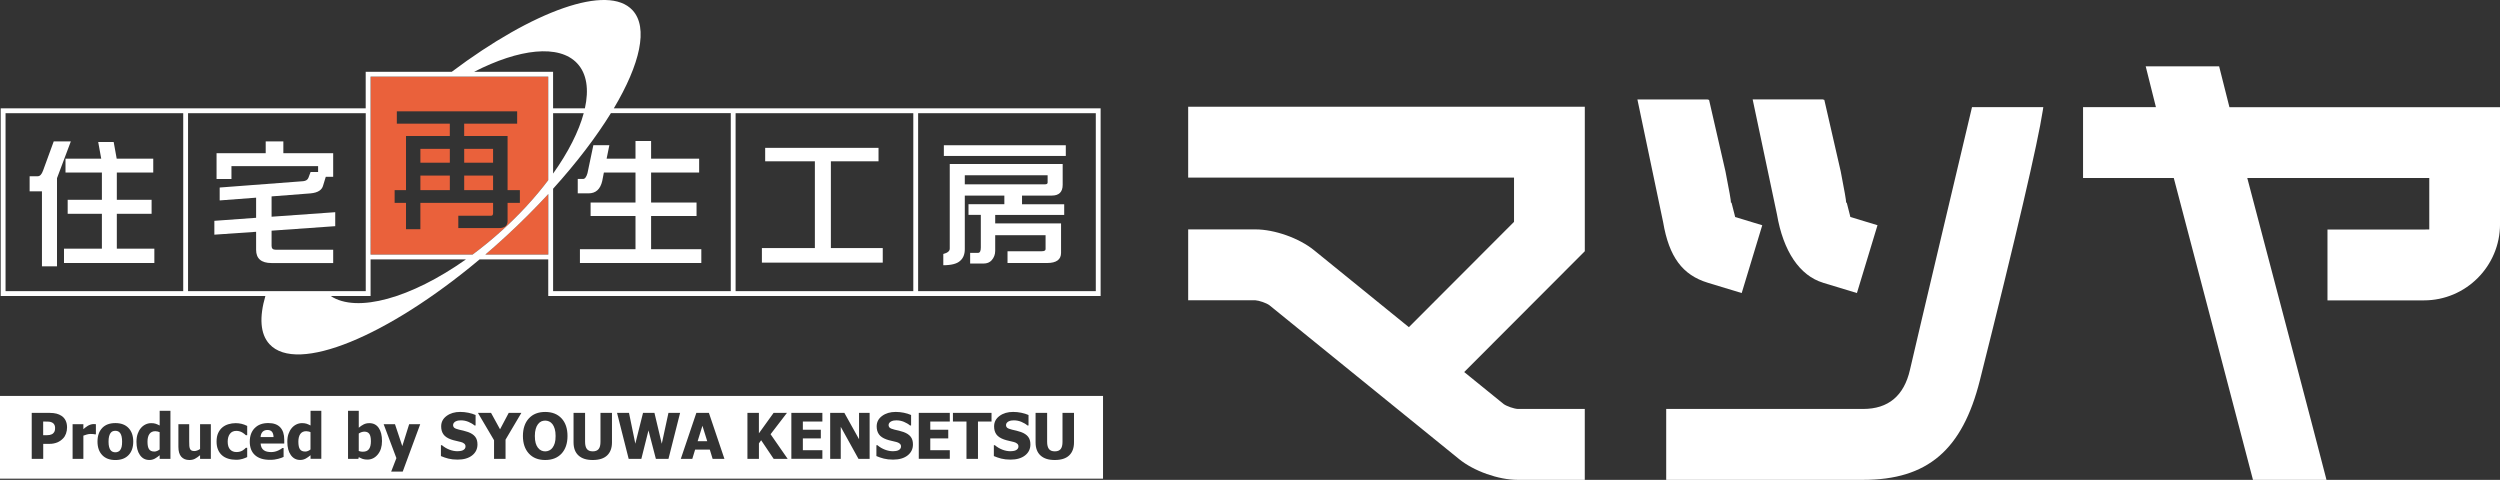 <?xml version="1.0" encoding="UTF-8"?><svg id="_レイヤー_2" xmlns="http://www.w3.org/2000/svg" viewBox="0 0 1000 191.95"><rect x="0" y="0" width="1000" height="191.95" fill="#333333" stroke="none"/><defs><style>.cls-1{fill:#fff;}.cls-1,.cls-2{stroke-width:0px;}.cls-2{fill:#ea613b;}</style></defs><g id="_レイヤー_1-2"><rect class="cls-2" x="185.68" y="59.54" width="11.55" height="5.54"/><rect class="cls-2" x="168.16" y="70.23" width="11.77" height="5.82"/><path class="cls-2" d="m202.21,94.66c-2.69,2.48-5.4,4.86-8.1,7.18h25.19v-24.21c-5.25,5.69-10.97,11.41-17.1,17.04Z"/><path class="cls-2" d="m219.3,72.07V30.65h-71.07v71.18h40.8c3.86-2.86,7.7-5.99,11.48-9.4,7.31-6.59,13.63-13.52,18.79-20.37Zm-35.98,19.17v-4.94h13.09c.54,0,.82-.32.82-1.04v-4.11h-29.08v10.53h-5.75v-10.53h-4.55v-5.1h4.55v-21.66h17.52v-4.93h-21.19v-4.94h48.13v4.94h-21.19v4.93h17.36v21.66h4.92v5.1h-4.92v7.29c0,1.86-1.15,2.79-3.45,2.79h-16.27Z"/><rect class="cls-2" x="168.16" y="59.54" width="11.77" height="5.54"/><rect class="cls-2" x="185.68" y="70.23" width="11.55" height="5.82"/><path class="cls-1" d="m21.49,56.56l-4.27,11.69c-.55,1.53-1.26,2.25-2.14,2.25h-3.23v6.03h4.93v30h6.02v-35.26l5.53-14.7h-6.84Z"/><polygon class="cls-1" points="46.73 85.53 60.64 85.53 60.64 79.93 46.73 79.93 46.73 69.02 61.3 69.02 61.3 63.48 46.68 63.48 45.47 56.79 39.28 56.79 40.49 63.48 26.2 63.48 26.2 69.02 40.76 69.02 40.76 79.93 27.07 79.93 27.07 85.53 40.76 85.53 40.76 99.46 25.6 99.46 25.6 105.21 61.74 105.21 61.74 99.46 46.73 99.46 46.73 85.53"/><path class="cls-1" d="m75.22,118.39h30.93c-2.46,8.44-2.11,15.18,1.63,19.26,11,12,47.25-3.05,84.04-33.88h27.48v14.62h220.95V43.33h-194.72c10.51-17.67,13.88-32.27,7.51-39.21-9.83-10.72-39.82.17-72.34,24.6h-34.42v14.62H.28v75.06h74.94ZM367.25,45.27h71.07v71.18h-71.07V45.27Zm-73.01,0h71.08v71.18h-71.08V45.27Zm-161.98,73.12h15.97v-14.62h38.13c-21.91,15.48-43.62,21.6-54.1,14.62Zm87.05-16.55h-25.19c2.7-2.31,5.4-4.7,8.1-7.18,6.13-5.63,11.84-11.35,17.1-17.04v24.21Zm1.93-56.57h12.25c-1.97,7.3-6.18,15.63-12.25,24.16v-24.16Zm-73.01-14.62h71.07v41.41c-5.16,6.85-11.48,13.78-18.79,20.37-3.78,3.41-7.63,6.54-11.48,9.4h-40.8V30.65Zm144.08,14.62v71.18h-71.07v-40.96c9.44-10.44,17.27-20.74,23.12-30.23h47.95Zm-61.42-19.91c3.86,4.13,4.73,10.44,3.07,17.98h-12.73v-14.62h-31.58c17.99-9.23,33.99-11.13,41.24-3.36Zm-155.67,19.91h71.08v71.18h-71.08V45.27ZM2.22,116.45V45.27h71.07v71.18H2.22Z"/><path class="cls-1" d="m108.62,78.56l15.61-1.21c2.95-.27,4.6-1.37,5.04-3.23l1.04-3.4h2.96v-9.43h-19.93v-4.72h-7.06v4.72h-19.66v10.31h5.96v-5.15h34.66v2.36h-3.01l-.88,2.35c-.33.76-.99,1.21-2.08,1.32l-33.4,2.53v5.16l14.57-1.1v8.05l-16.7,1.21v5.54l16.7-1.15v7.18c0,3.51,2.02,5.32,6.19,5.32h24.64v-5.32h-22.95c-1.14,0-1.69-.48-1.69-1.53v-6.1l25.46-1.8v-5.59l-25.46,1.81v-8.12Z"/><path class="cls-1" d="m240.89,72.42l.66-3.41h12.65v12.01h-17.96v5.38h17.96v13.27h-22.23v5.54h48.56v-5.54h-20.09v-13.27h18.18v-5.38h-18.18v-12.01h19.22v-5.54h-19.22v-7.07h-6.24v7.07h-11.55l1.09-5.38h-6.4l-2.35,11.19c-.44,1.54-1.04,2.3-1.75,2.3h-2.14v5.76h4.32c2.9,0,4.71-1.65,5.47-4.93Z"/><polygon class="cls-1" points="332.35 64.52 351.41 64.52 351.41 59.14 306.07 59.14 306.07 64.52 325.95 64.52 325.95 99.23 304.76 99.23 304.76 105.05 353.1 105.05 353.1 99.23 332.35 99.23 332.35 64.52"/><path class="cls-1" d="m408.81,78.23h11.94c2.84,0,4.32-1.43,4.32-4.28v-8.34h-45.17v33.84c0,.99-.88,1.69-2.58,2.14v4.5c3.23,0,5.48-.6,6.68-1.71,1.26-1.04,1.92-2.62,1.92-4.71v-21.44h15.82v3.45h-14.34v4.27h4.93v13.05c0,1.43-.37,2.14-1.09,2.14h-3.18v4.28h5.31c1.42,0,2.52-.44,3.29-1.31.92-1.04,1.42-2.3,1.42-3.78v-6.26h20.15v5.6c0,.55-.54.82-1.53.82h-13.69v4.71h15.82c3.72,0,5.59-1.36,5.59-4.06v-11.78h-26.34v-3.4h27.6v-4.27h-16.87v-3.45Zm-22.89-4.5v-3.62h33.13v2.91c0,.49-.39.71-1.04.71h-32.09Z"/><rect class="cls-1" x="377.54" y="58.1" width="48.78" height="4.28"/><path class="cls-1" d="m61.64,180.63c.38,0,.76-.07,1.14-.22.39-.15.74-.36,1.07-.62v-6.93c-.22-.11-.5-.2-.84-.27-.35-.07-.64-.11-.89-.11-1.04,0-1.82.37-2.34,1.1-.52.74-.78,1.77-.78,3.09,0,1.39.2,2.4.62,3.01.42.62,1.09.93,2.02.93Z"/><path class="cls-1" d="m215.19,179.12c.39.51.85.88,1.35,1.1.5.22,1.02.33,1.56.33s1.07-.12,1.58-.36c.51-.23.96-.6,1.33-1.1.4-.54.7-1.17.91-1.88.22-.72.32-1.66.32-2.82,0-1.1-.11-2.04-.34-2.82-.23-.77-.53-1.41-.91-1.91-.4-.51-.85-.87-1.35-1.09-.5-.22-1.02-.33-1.55-.33-.57,0-1.08.11-1.55.31-.46.2-.91.57-1.33,1.09-.38.48-.69,1.12-.92,1.92-.24.79-.35,1.74-.35,2.85s.11,2.08.33,2.83c.22.75.53,1.38.92,1.89Z"/><polygon class="cls-1" points="280.97 170.31 279.06 176.47 282.89 176.47 280.97 170.31"/><path class="cls-1" d="m108.79,172.71c-.4-.48-1.01-.72-1.82-.72s-1.49.25-1.96.76c-.47.51-.73,1.2-.78,2.08h5.19c-.03-.93-.24-1.63-.63-2.12Z"/><path class="cls-1" d="m122,180.63c.37,0,.76-.07,1.14-.22.39-.15.74-.36,1.06-.62v-6.93c-.22-.11-.49-.2-.84-.27-.34-.07-.64-.11-.89-.11-1.03,0-1.81.37-2.34,1.1-.52.74-.78,1.77-.78,3.09,0,1.39.2,2.4.62,3.01.42.62,1.09.93,2.02.93Z"/><path class="cls-1" d="m44.17,179.99c.23.32.52.56.86.71.35.15.72.22,1.14.22.34,0,.69-.07,1.05-.22.36-.15.64-.37.85-.67.26-.35.45-.79.58-1.29.13-.5.19-1.2.19-2.08,0-.83-.07-1.52-.2-2.07-.13-.55-.32-.99-.56-1.33-.25-.35-.54-.59-.86-.73-.32-.14-.68-.21-1.09-.21-.39,0-.73.06-1.04.18-.31.12-.6.35-.86.69-.24.33-.44.77-.59,1.34-.15.56-.22,1.27-.22,2.13s.07,1.54.21,2.07c.14.53.32.95.54,1.27Z"/><path class="cls-1" d="m145.25,180.67c1.04,0,1.82-.34,2.34-1.03.51-.7.77-1.74.77-3.12s-.21-2.38-.63-2.97c-.42-.59-1.07-.89-1.94-.89-.39,0-.77.06-1.16.19-.39.13-.76.31-1.13.56v6.99c.29.11.58.19.87.23.29.04.58.06.87.06Z"/><path class="cls-1" d="m18.83,174.07c.38,0,.72-.03,1.01-.08.25-.04.5-.12.78-.24.27-.12.48-.26.63-.4.31-.3.52-.62.63-.94.11-.33.16-.77.16-1.33,0-.51-.12-.96-.37-1.33-.24-.37-.54-.63-.88-.77-.43-.19-.85-.29-1.25-.32-.4-.03-.94-.04-1.62-.04h-.65v5.47h.32c.43,0,.85,0,1.23-.01Z"/><path class="cls-1" d="m0,191.48h441.21v-33.1H0v33.1Zm414.25-26.33h4.6v11.57c0,1.28.24,2.24.72,2.87.48.63,1.26.95,2.35.95s1.84-.31,2.34-.91c.5-.61.74-1.58.74-2.91v-11.57h4.6v11.78c0,2.27-.65,4.02-1.94,5.24-1.29,1.22-3.21,1.83-5.75,1.83s-4.36-.6-5.69-1.8c-1.33-1.2-1.99-2.95-1.99-5.26v-11.79Zm-16.73,12.92h.42c.91.78,1.92,1.38,3.02,1.8,1.11.42,2.17.62,3.21.62.26,0,.61-.03,1.03-.08.43-.06.78-.15,1.04-.27.32-.14.58-.33.81-.59.22-.25.33-.58.33-.99,0-.46-.18-.84-.54-1.13-.36-.29-.79-.5-1.28-.62-.62-.17-1.28-.32-1.99-.48-.71-.15-1.37-.33-1.98-.55-1.41-.5-2.42-1.17-3.04-2.03-.61-.85-.91-1.91-.91-3.19,0-1.73.72-3.12,2.18-4.19,1.45-1.07,3.26-1.6,5.43-1.6,1.1,0,2.18.11,3.26.33,1.08.22,2.04.52,2.9.9v4.2h-.41c-.67-.58-1.5-1.06-2.47-1.47-.97-.4-1.97-.59-3-.59-.4,0-.76.03-1.07.08-.32.06-.65.17-1,.33-.28.13-.53.33-.74.59-.21.26-.31.55-.31.86,0,.47.16.84.49,1.12.33.27.97.52,1.92.75.61.14,1.2.28,1.77.41.57.13,1.17.31,1.82.54,1.26.46,2.2,1.08,2.82,1.86.62.78.93,1.81.93,3.09,0,1.83-.72,3.3-2.15,4.41-1.43,1.12-3.37,1.67-5.81,1.67-1.41,0-2.64-.14-3.7-.41-1.06-.27-2.05-.61-2.96-1.01v-4.38Zm-16.36-12.92h15.45v3.46h-5.42v14.93h-4.6v-14.93h-5.42v-3.46Zm-13.65,0h12.41v3.46h-7.81v3.29h7.19v3.45h-7.19v4.73h7.81v3.45h-12.41v-18.39Zm-16.97,12.92h.42c.91.78,1.92,1.38,3.03,1.8,1.1.42,2.17.62,3.21.62.26,0,.61-.03,1.03-.08.43-.06.78-.15,1.04-.27.32-.14.59-.33.81-.59.22-.25.33-.58.33-.99,0-.46-.18-.84-.54-1.13-.36-.29-.79-.5-1.28-.62-.62-.17-1.28-.32-1.99-.48-.71-.15-1.37-.33-1.98-.55-1.41-.5-2.42-1.17-3.03-2.03-.61-.85-.92-1.91-.92-3.19,0-1.73.72-3.12,2.18-4.19,1.45-1.07,3.26-1.6,5.43-1.6,1.09,0,2.18.11,3.26.33,1.08.22,2.04.52,2.9.9v4.2h-.41c-.67-.58-1.5-1.06-2.47-1.47-.98-.4-1.97-.59-3-.59-.39,0-.75.03-1.07.08-.32.06-.65.17-1,.33-.28.13-.53.33-.74.59-.21.26-.31.55-.31.86,0,.47.17.84.49,1.12.33.27.97.52,1.92.75.61.14,1.2.28,1.77.41.56.13,1.17.31,1.82.54,1.26.46,2.2,1.08,2.82,1.86.62.78.92,1.81.92,3.09,0,1.83-.72,3.3-2.15,4.41-1.43,1.12-3.37,1.67-5.81,1.67-1.41,0-2.64-.14-3.7-.41-1.06-.27-2.05-.61-2.96-1.01v-4.38Zm-18.47-12.92h5.68l5.87,10.54v-10.54h4.23v18.39h-4.46l-7.09-12.82v12.82h-4.23v-18.39Zm-15.53,0h12.41v3.46h-7.81v3.29h7.19v3.45h-7.19v4.73h7.81v3.45h-12.41v-18.39Zm-17.58,0h4.6v8.18l5.88-8.18h5.34l-6.55,8.54,6.84,9.86h-5.6l-5.01-7.45-.89,1.24v6.21h-4.6v-18.39Zm-20.44,0h5.04l6.21,18.39h-4.72l-1.13-3.7h-5.87l-1.13,3.7h-4.6l6.22-18.39Zm-26.92,0l2.53,12.32,3.08-12.32h4.57l2.93,12.35,2.67-12.35h4.66l-4.65,18.39h-5.04l-2.96-11.38-2.85,11.38h-5.07l-4.65-18.39h4.79Zm-22.17,0h4.6v11.57c0,1.28.24,2.24.72,2.87.48.63,1.27.95,2.35.95s1.84-.31,2.34-.91c.5-.61.75-1.58.75-2.91v-11.57h4.6v11.78c0,2.27-.65,4.02-1.94,5.24-1.29,1.22-3.21,1.83-5.75,1.83s-4.36-.6-5.69-1.8c-1.32-1.2-1.99-2.95-1.99-5.26v-11.79Zm-17.89,2.22c1.58-1.73,3.76-2.59,6.54-2.59s4.95.86,6.54,2.57c1.59,1.71,2.38,4.06,2.38,7.04s-.8,5.33-2.38,7.04c-1.59,1.71-3.77,2.57-6.54,2.57s-4.96-.86-6.54-2.6c-1.58-1.73-2.37-4.07-2.37-7.01s.79-5.31,2.37-7.03Zm-15.12-2.22l3.6,6.57,3.47-6.57h5.06l-6.33,10.71v7.68h-4.6v-7.45l-6.45-10.94h5.25Zm-20.08,12.92h.42c.92.78,1.92,1.38,3.03,1.8,1.1.42,2.17.62,3.21.62.26,0,.6-.03,1.03-.08.43-.06.78-.15,1.04-.27.32-.14.59-.33.81-.59.22-.25.33-.58.33-.99,0-.46-.18-.84-.54-1.13-.36-.29-.79-.5-1.28-.62-.62-.17-1.28-.32-1.99-.48-.71-.15-1.37-.33-1.98-.55-1.41-.5-2.42-1.17-3.03-2.03-.61-.85-.92-1.91-.92-3.19,0-1.73.72-3.12,2.18-4.19,1.45-1.07,3.26-1.6,5.43-1.6,1.09,0,2.18.11,3.26.33,1.08.22,2.04.52,2.9.9v4.2h-.41c-.67-.58-1.5-1.06-2.47-1.47-.97-.4-1.97-.59-3-.59-.39,0-.75.03-1.07.08-.32.06-.65.17-1,.33-.28.13-.53.33-.74.59-.2.26-.31.55-.31.86,0,.47.16.84.49,1.12.33.27.97.52,1.92.75.61.14,1.2.28,1.77.41.57.13,1.17.31,1.82.54,1.26.46,2.2,1.08,2.82,1.86.62.78.93,1.81.93,3.09,0,1.83-.72,3.3-2.15,4.41-1.43,1.12-3.37,1.67-5.81,1.67-1.41,0-2.64-.14-3.7-.41-1.06-.27-2.05-.61-2.96-1.01v-4.38Zm-18.35-8.4l2.93,8.77,2.75-8.77h4.42l-7,18.97h-4.62l2.09-5.39-5.1-13.58h4.52Zm-18.79-5.35h4.31v6.77c.64-.54,1.28-.99,1.94-1.32.66-.34,1.42-.51,2.29-.51,1.61,0,2.86.63,3.74,1.9.88,1.26,1.32,3.01,1.32,5.25s-.56,4.01-1.68,5.37c-1.13,1.37-2.51,2.05-4.17,2.05-.69,0-1.29-.08-1.8-.24-.51-.17-1.06-.41-1.63-.74l-.18.69h-4.13v-19.22Zm-23.8,9.24c.31-.89.74-1.68,1.3-2.34.5-.6,1.12-1.09,1.83-1.44.72-.35,1.47-.53,2.27-.53.72,0,1.32.07,1.79.23.47.15,1.01.39,1.63.71v-5.88h4.31v19.22h-4.31v-1.45c-.28.23-.6.48-.96.74-.36.26-.67.46-.95.6-.35.18-.69.32-1.03.41-.34.1-.74.15-1.21.15-1.58,0-2.83-.66-3.76-1.98-.92-1.32-1.38-3.08-1.38-5.28,0-1.22.15-2.28.47-3.17Zm-13.52-2.31c1.3-1.35,3.11-2.03,5.44-2.03,2.12,0,3.71.57,4.78,1.72,1.07,1.15,1.6,2.78,1.6,4.92v1.56h-9.45c.04.65.18,1.2.4,1.64.23.44.54.79.91,1.05.37.26.8.44,1.29.55.49.11,1.03.17,1.62.17.5,0,.99-.06,1.47-.17.49-.11.93-.27,1.33-.45.35-.16.68-.33.98-.52.3-.18.54-.35.73-.5h.46v3.58c-.36.14-.68.27-.97.39-.29.12-.69.24-1.2.37-.47.12-.95.22-1.45.29-.5.07-1.1.11-1.81.11-2.62,0-4.61-.62-6.01-1.88-1.39-1.25-2.09-3.04-2.09-5.36s.65-4.07,1.94-5.43Zm-14.63,2.01c.42-.93.98-1.7,1.7-2.3.69-.58,1.5-1,2.43-1.28.93-.28,1.9-.42,2.91-.42.77,0,1.52.09,2.29.26.76.18,1.53.46,2.3.85v3.7h-.55c-.18-.17-.38-.35-.63-.55-.25-.2-.52-.38-.82-.55-.31-.18-.66-.33-1.05-.44-.39-.12-.83-.18-1.31-.18-1.1,0-1.95.39-2.54,1.17-.6.78-.9,1.82-.9,3.13,0,1.4.32,2.45.96,3.14.64.69,1.49,1.03,2.56,1.03.54,0,1.01-.06,1.42-.19.4-.12.76-.27,1.05-.45.29-.18.53-.36.73-.54.21-.19.38-.36.53-.51h.55v3.7c-.25.11-.53.23-.85.37-.32.15-.65.26-.99.35-.42.11-.81.21-1.17.26-.36.06-.85.1-1.45.1-1.14,0-2.18-.15-3.13-.44-.95-.29-1.77-.73-2.47-1.34-.69-.6-1.22-1.36-1.61-2.27-.39-.92-.58-1.99-.58-3.23,0-1.33.21-2.46.63-3.39Zm-15.88-3.58h4.31v6.93c0,.72.02,1.31.05,1.77.04.46.13.84.27,1.16.13.29.34.51.62.66.28.15.67.22,1.16.22.31,0,.67-.08,1.09-.22.42-.15.81-.35,1.16-.61v-9.91h4.31v13.87h-4.31v-1.47c-.75.63-1.44,1.11-2.06,1.43-.63.33-1.37.49-2.24.49-1.37,0-2.45-.44-3.22-1.31-.77-.88-1.15-2.19-1.15-3.94v-9.07Zm-16.32,3.89c.31-.89.74-1.68,1.3-2.34.5-.6,1.11-1.09,1.83-1.44.72-.35,1.47-.53,2.28-.53.72,0,1.32.07,1.78.23.47.15,1.01.39,1.63.71v-5.88h4.31v19.22h-4.31v-1.45c-.28.23-.6.48-.96.74-.35.26-.67.46-.94.6-.35.18-.69.32-1.03.41-.34.1-.74.15-1.21.15-1.59,0-2.84-.66-3.76-1.98-.93-1.32-1.38-3.08-1.38-5.28,0-1.22.16-2.28.47-3.17Zm-14.17-2.38c1.25-1.31,3.01-1.96,5.27-1.96s4.03.66,5.27,1.98c1.25,1.32,1.88,3.12,1.88,5.42s-.62,4.09-1.87,5.4c-1.25,1.32-3.01,1.98-5.28,1.98s-4.02-.66-5.27-1.98c-1.25-1.32-1.88-3.12-1.88-5.4s.63-4.12,1.88-5.43Zm-11.84-1.51h4.31v1.99c.2-.18.47-.41.82-.69.35-.27.67-.49.96-.66.31-.19.68-.35,1.1-.49.42-.14.81-.2,1.19-.2.14,0,.3,0,.47.01.17,0,.33.02.47.04v4.06h-.36c-.16-.05-.41-.09-.72-.12-.32-.03-.66-.04-1.04-.04-.45,0-.93.07-1.43.2-.5.13-.99.29-1.46.47v9.29h-4.31v-13.87Zm-16.35-4.53h7.13c1.06,0,1.98.1,2.74.29.77.2,1.47.5,2.09.92.69.47,1.22,1.08,1.6,1.85.38.77.57,1.69.57,2.75,0,.86-.14,1.68-.41,2.45-.27.77-.66,1.42-1.17,1.94-.31.32-.65.62-1.03.89-.38.27-.79.5-1.24.7-.45.18-.94.33-1.48.44-.53.11-1.12.16-1.78.16h-2.42v6.01h-4.6v-18.39Z"/><path class="cls-1" d="m788.8,42.84l-.2.87c-.23.94-22.2,93.6-24.61,104.19-2.37,10.42-8.68,15.68-18.72,15.68h-78.79v28.36h78.79c25.71,0,39.68-11.93,46.69-39.85,14.5-57.69,23.2-95.02,25.17-107.96l.19-1.29h-28.52Z"/><path class="cls-1" d="m683.14,113.11l13.54,4.11,8.22-27.12s-9.76-2.97-10.84-3.29c-.1-.41-.21-.88-.21-.88,0,0-1.28-5-1.28-5,0,0-.12.2-.18.3-.02-1.32-.63-4.51-2.2-12.64l-6.56-28.61-.64-.2h-28.03s10.3,49.15,10.3,49.15c2.36,13.84,7.72,21.09,17.89,24.18Z"/><path class="cls-1" d="m729.23,113.11l13.54,4.11,8.23-27.13s-9.78-2.97-10.86-3.3c-.1-.42-.21-.88-.21-.88-.01,0-1.27-4.98-1.27-4.98,0,0-.12.18-.19.29-.02-1.36-.64-4.57-2.18-12.64l-6.56-28.62-.65-.2h-28.02l9.72,45.97c2.52,14.8,9.08,24.52,18.46,27.37Z"/><path class="cls-1" d="m891.77,42.86c-.38-1.54-4.12-16.33-4.12-16.33h-29.37s3.51,13.98,4.09,16.33h-29.15v28.34h36.29c2.65,10.09,30.35,115.5,31.46,119.9l.22.85h29.4l-.35-1.39c-1.7-6.82-27.9-106.35-31.33-119.35h72.8v20.57c-.98,0-2.19.03-2.19.03h-38.53v28.34h38.58c16.79,0,30.44-13.68,30.44-30.49v-46.79h-108.23Z"/><path class="cls-1" d="m633.91,42.69h-158.64v28.34h130.34v17.71c-.64.65-40.68,40.76-42.06,42.13-1.5-1.21-37.98-30.82-37.98-30.82-5.92-4.8-15.75-8.29-23.38-8.29h-26.92v28.34h26.82c1.56.11,4.37,1.07,5.62,1.95.75.59,75.17,60.98,75.93,61.59,5.92,4.81,15.76,8.3,23.4,8.3h26.87v-28.36h-26.78c-1.55-.08-4.38-1.06-5.64-1.94,0,0-12.29-9.96-15.81-12.82,1.69-1.7,48.24-48.33,48.24-48.33v-57.79Z"/></g></svg>